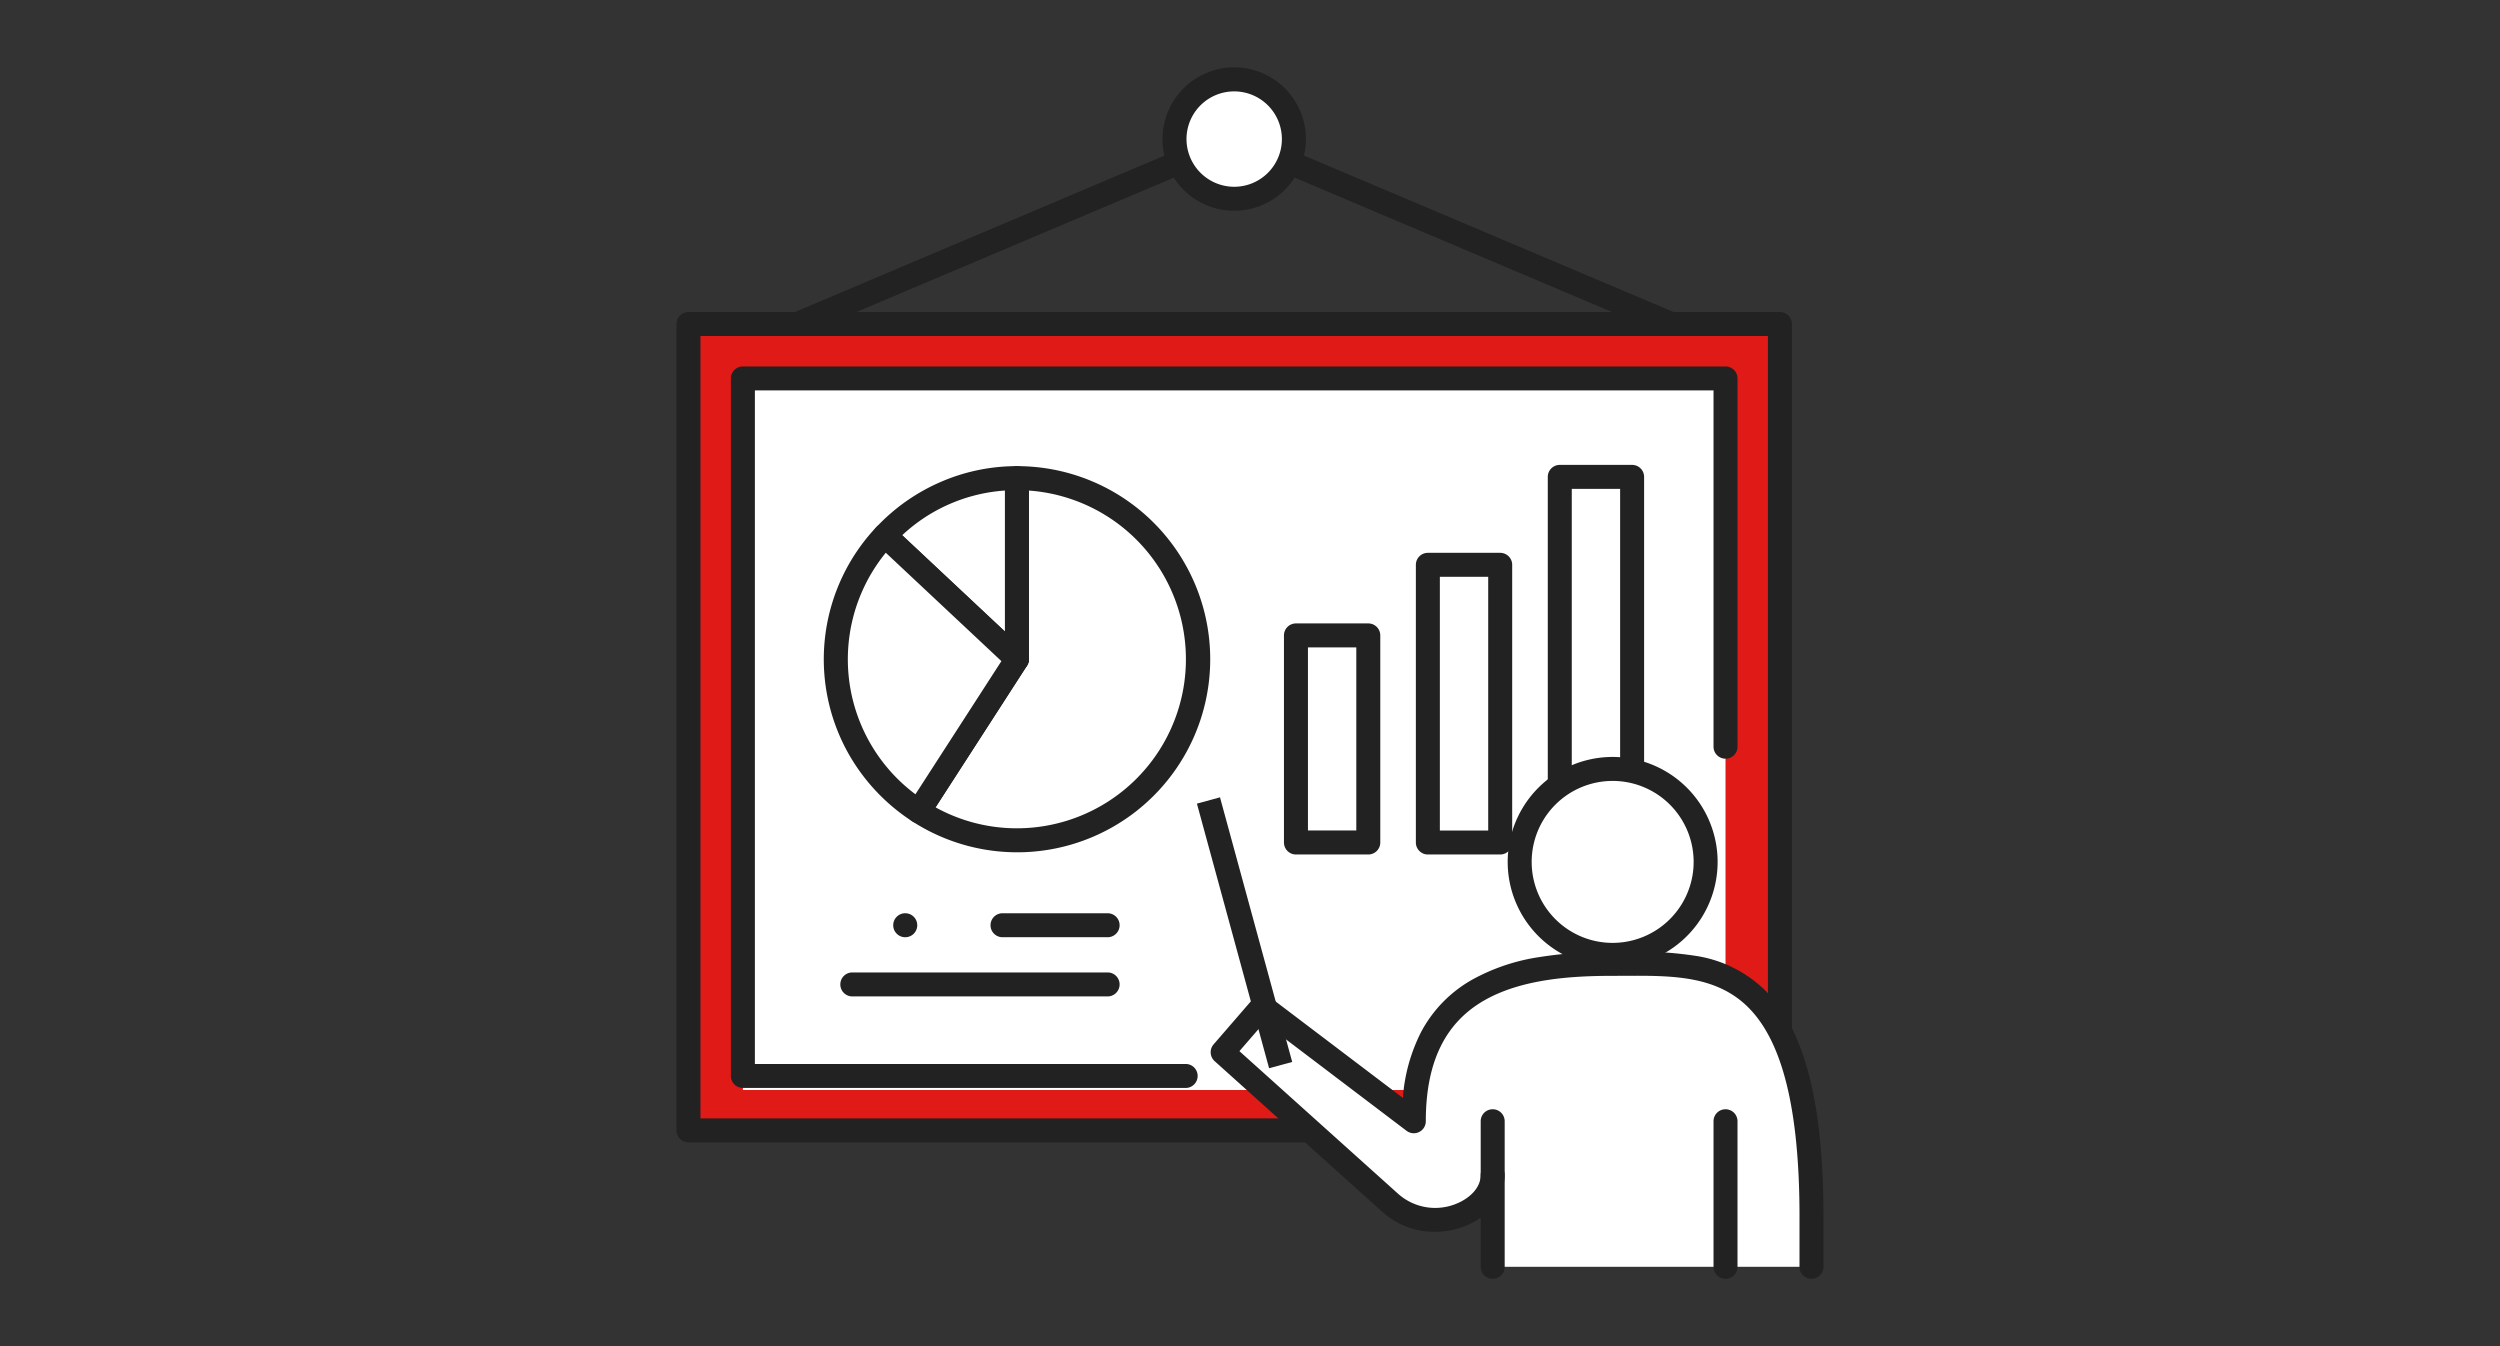 <svg xmlns="http://www.w3.org/2000/svg" xmlns:xlink="http://www.w3.org/1999/xlink" width="325" height="175" viewBox="0 0 325 175">
  <rect x="0" y="0" width="325" height="175" fill="#333333" stroke="none"/>
  <defs>
    <clipPath id="clip-path">
      <rect id="長方形_630" data-name="長方形 630" width="325" height="175" transform="translate(1215 6391)" fill="#fff" stroke="#707070" stroke-width="1"/>
    </clipPath>
  </defs>
  <g id="マスクグループ_145" data-name="マスクグループ 145" transform="translate(-1215 -6391)" clip-path="url(#clip-path)">
    <g id="illustration-07" transform="translate(1302.945 6399.756)">
      <rect id="長方形_637" data-name="長方形 637" width="141.886" height="104.824" transform="translate(1.559 33.367)" fill="#e01a16"/>
      <path id="長方形_637_-_アウトライン" data-name="長方形 637 - アウトライン" d="M0-1.559H141.886A1.559,1.559,0,0,1,143.445,0V104.824a1.559,1.559,0,0,1-1.559,1.559H0a1.559,1.559,0,0,1-1.559-1.559V0A1.559,1.559,0,0,1,0-1.559ZM140.327,1.559H1.559V103.265H140.327Z" transform="translate(1.559 33.367)" fill="#222"/>
      <rect id="長方形_638" data-name="長方形 638" width="127.74" height="92.504" transform="translate(8.631 40.441)" fill="#fff"/>
      <path id="パス_1215" data-name="パス 1215" d="M66.187,132.678H8.631a1.559,1.559,0,0,1-1.559-1.559V40.441a1.559,1.559,0,0,1,1.559-1.559H136.372a1.559,1.559,0,0,1,1.559,1.559V88.315a1.559,1.559,0,1,1-3.118,0V42H10.19v87.56h56a1.559,1.559,0,1,1,0,3.118Z" fill="#222"/>
      <rect id="長方形_639" data-name="長方形 639" width="9.404" height="26.921" transform="translate(80.529 73.848)" fill="#fff"/>
      <path id="長方形_639_-_アウトライン" data-name="長方形 639 - アウトライン" d="M0-1.559H9.4A1.559,1.559,0,0,1,10.963,0V26.921A1.559,1.559,0,0,1,9.4,28.48H0a1.559,1.559,0,0,1-1.559-1.559V0A1.559,1.559,0,0,1,0-1.559ZM7.845,1.559H1.559v23.8H7.845Z" transform="translate(80.529 73.848)" fill="#222"/>
      <rect id="長方形_640" data-name="長方形 640" width="9.404" height="36.098" transform="translate(97.677 64.671)" fill="#fff"/>
      <path id="長方形_640_-_アウトライン" data-name="長方形 640 - アウトライン" d="M0-1.559H9.4A1.559,1.559,0,0,1,10.963,0V36.1A1.559,1.559,0,0,1,9.4,37.657H0A1.559,1.559,0,0,1-1.559,36.1V0A1.559,1.559,0,0,1,0-1.559ZM7.845,1.559H1.559v32.98H7.845Z" transform="translate(97.677 64.671)" fill="#222"/>
      <rect id="長方形_641" data-name="長方形 641" width="9.404" height="47.53" transform="translate(114.826 53.239)" fill="#fff"/>
      <path id="長方形_641_-_アウトライン" data-name="長方形 641 - アウトライン" d="M0-1.559H9.4A1.559,1.559,0,0,1,10.963,0V47.53A1.559,1.559,0,0,1,9.4,49.089H0A1.559,1.559,0,0,1-1.559,47.53V0A1.559,1.559,0,0,1,0-1.559ZM7.845,1.559H1.559V45.971H7.845Z" transform="translate(114.826 53.239)" fill="#222"/>
      <g id="グループ_781" data-name="グループ 781">
        <g id="グループ_779" data-name="グループ 779">
          <path id="パス_1216" data-name="パス 1216" d="M121.7,116.543c-12.337,0-25.848,2.37-25.848,20.463L76.157,122.079,71,128.034l21.791,19.587c5,4.565,13.312,1.4,13.312-3.619v11.927H147.55v-7.037c-.137-33.894-13.511-32.35-25.849-32.35Z" fill="#fff"/>
          <path id="パス_1217" data-name="パス 1217" d="M121.7,115.378a12.088,12.088,0,1,0-12.088-12.089A12.089,12.089,0,0,0,121.7,115.378Z" fill="#fff"/>
        </g>
        <g id="グループ_780" data-name="グループ 780">
          <path id="パス_1218" data-name="パス 1218" d="M147.549,157.49a1.559,1.559,0,0,1-1.559-1.559V148.9c-.055-13.577-2.243-22.317-6.689-26.723-4.177-4.139-9.942-4.109-16.045-4.077-.51,0-1.037.005-1.556.005-5.21,0-11.825.368-16.769,3.236-5.061,2.936-7.521,8.061-7.521,15.668a1.559,1.559,0,0,1-2.5,1.242L76.379,124.2l-3.2,3.693,20.653,18.564.009.008a7.239,7.239,0,0,0,7.775,1.163c1.415-.624,2.927-1.906,2.927-3.63a1.559,1.559,0,1,1,3.118,0,6.34,6.34,0,0,1-1.426,3.956,8.8,8.8,0,0,1-3.36,2.526,10.807,10.807,0,0,1-5.555.828,9.969,9.969,0,0,1-5.577-2.537L69.96,129.194a1.559,1.559,0,0,1-.137-2.18l5.154-5.955a1.559,1.559,0,0,1,2.12-.222L94.425,133.97a22.517,22.517,0,0,1,2.351-8.521,16.9,16.9,0,0,1,6.59-6.807,25.906,25.906,0,0,1,8.831-2.982,56.773,56.773,0,0,1,9.5-.675c.51,0,1.033,0,1.539-.005a49.3,49.3,0,0,1,9.464.557,16.43,16.43,0,0,1,8.792,4.423c2.478,2.455,4.293,5.843,5.549,10.358,1.358,4.88,2.033,10.954,2.063,18.57,0,0,0,0,0,.006v7.037A1.559,1.559,0,0,1,147.549,157.49Z" fill="#222"/>
          <path id="線_411" data-name="線 411" d="M0,20.483a1.559,1.559,0,0,1-1.559-1.559V0A1.559,1.559,0,0,1,0-1.559,1.559,1.559,0,0,1,1.559,0V18.924A1.559,1.559,0,0,1,0,20.483Z" transform="translate(136.372 137.006)" fill="#222"/>
          <path id="線_412" data-name="線 412" d="M0,20.483a1.559,1.559,0,0,1-1.559-1.559V0A1.559,1.559,0,0,1,0-1.559,1.559,1.559,0,0,1,1.559,0V18.924A1.559,1.559,0,0,1,0,20.483Z" transform="translate(106.105 137.006)" fill="#222"/>
          <path id="楕円形_163" data-name="楕円形 163" d="M12.088-1.559A13.647,13.647,0,0,1,25.735,12.088,13.647,13.647,0,0,1,12.088,25.735,13.647,13.647,0,0,1-1.559,12.088,13.647,13.647,0,0,1,12.088-1.559Zm0,24.176A10.529,10.529,0,1,0,1.559,12.088,10.541,10.541,0,0,0,12.088,22.617Z" transform="matrix(0.16, -0.987, 0.987, 0.16, 107.835, 113.289)" fill="#222"/>
        </g>
      </g>
      <path id="パス_1219" data-name="パス 1219" d="M129.3,34.926a1.554,1.554,0,0,1-.607-.124L72.5,11.014,16.313,34.8A1.559,1.559,0,0,1,15.1,31.931l56.8-24.046a1.559,1.559,0,0,1,1.216,0l56.8,24.046a1.559,1.559,0,0,1-.609,3Z" fill="#222"/>
      <path id="パス_1220" data-name="パス 1220" d="M80.264,9.321A7.763,7.763,0,1,1,72.5,1.559a7.763,7.763,0,0,1,7.763,7.762Z" fill="#fff"/>
      <path id="パス_1220_-_アウトライン" data-name="パス 1220 - アウトライン" d="M72.5,0A9.322,9.322,0,1,1,63.18,9.321,9.332,9.332,0,0,1,72.5,0Zm0,15.525a6.2,6.2,0,1,0-6.2-6.2A6.211,6.211,0,0,0,72.5,15.525Z" fill="#222"/>
      <g id="グループ_782" data-name="グループ 782">
        <path id="パス_1221" data-name="パス 1221" d="M44.252,53.4v23.54L31.495,96.707A23.533,23.533,0,1,0,44.252,53.4Z" fill="#fff"/>
        <path id="パス_1221_-_アウトライン" data-name="パス 1221 - アウトライン" d="M44.252,51.843h.041A25.1,25.1,0,1,1,30.648,98.016a1.559,1.559,0,0,1-.463-2.154L42.693,76.483V53.4s0-.005,0-.008A1.559,1.559,0,0,1,44.252,51.843Zm0,47.08a21.981,21.981,0,0,0,1.559-43.906V76.942a1.559,1.559,0,0,1-.249.845L33.679,96.2A21.863,21.863,0,0,0,44.252,98.923Z" fill="#222"/>
        <path id="パス_1222" data-name="パス 1222" d="M44.252,53.4A23.45,23.45,0,0,0,27.1,60.858L44.252,76.942Z" fill="#fff"/>
        <path id="パス_1222_-_アウトライン" data-name="パス 1222 - アウトライン" d="M44.252,51.843A1.559,1.559,0,0,1,45.811,53.4v23.54a1.559,1.559,0,0,1-2.625,1.137L26.031,62a1.559,1.559,0,0,1-.071-2.2,25.11,25.11,0,0,1,8.152-5.8A24.8,24.8,0,0,1,44.252,51.843Zm-1.559,21.5V55.015A21.691,21.691,0,0,0,29.34,60.823Z" fill="#222"/>
        <path id="パス_1223" data-name="パス 1223" d="M27.1,60.858a23.483,23.483,0,0,0,4.4,35.849L44.252,76.942,27.1,60.858Z" fill="#fff"/>
        <path id="パス_1223_-_アウトライン" data-name="パス 1223 - アウトライン" d="M27.1,59.3a1.553,1.553,0,0,1,1.066.422L45.318,75.8a1.559,1.559,0,0,1,.244,1.983L32.8,97.552a1.559,1.559,0,0,1-2.157.464,25.326,25.326,0,0,1-8.338-8.894,25.032,25.032,0,0,1,3.649-29.33A1.555,1.555,0,0,1,27.1,59.3ZM42.237,77.19,27.207,63.1A21.916,21.916,0,0,0,31.061,94.5Z" fill="#222"/>
      </g>
      <path id="線_413" data-name="線 413" d="M13.662,1.559H0A1.559,1.559,0,0,1-1.559,0,1.559,1.559,0,0,1,0-1.559H13.662A1.559,1.559,0,0,1,15.221,0,1.559,1.559,0,0,1,13.662,1.559Z" transform="translate(42.383 111.525)" fill="#222"/>
      <g id="グループ_783" data-name="グループ 783">
        <path id="線_414" data-name="線 414" transform="translate(23.327 111.525)" fill="#222"/>
        <path id="線_415" data-name="線 415" d="M.006,1.559H0A1.559,1.559,0,0,1-1.559,0,1.559,1.559,0,0,1,0-1.559H.006A1.559,1.559,0,0,1,1.565,0,1.559,1.559,0,0,1,.006,1.559Z" transform="translate(29.733 111.525)" fill="#222"/>
        <path id="線_416" data-name="線 416" transform="translate(36.139 111.525)" fill="#222"/>
      </g>
      <path id="線_417" data-name="線 417" d="M33.189,1.559H0A1.559,1.559,0,0,1-1.559,0,1.559,1.559,0,0,1,0-1.559H33.189A1.559,1.559,0,0,1,34.748,0,1.559,1.559,0,0,1,33.189,1.559Z" transform="translate(22.856 119.22)" fill="#222"/>
      <path id="線_418" data-name="線 418" d="M7.883,34.808-1.5.41,1.5-.41l9.387,34.4Z" transform="translate(69.154 95.306)" fill="#222"/>
    </g>
  </g>
</svg>
